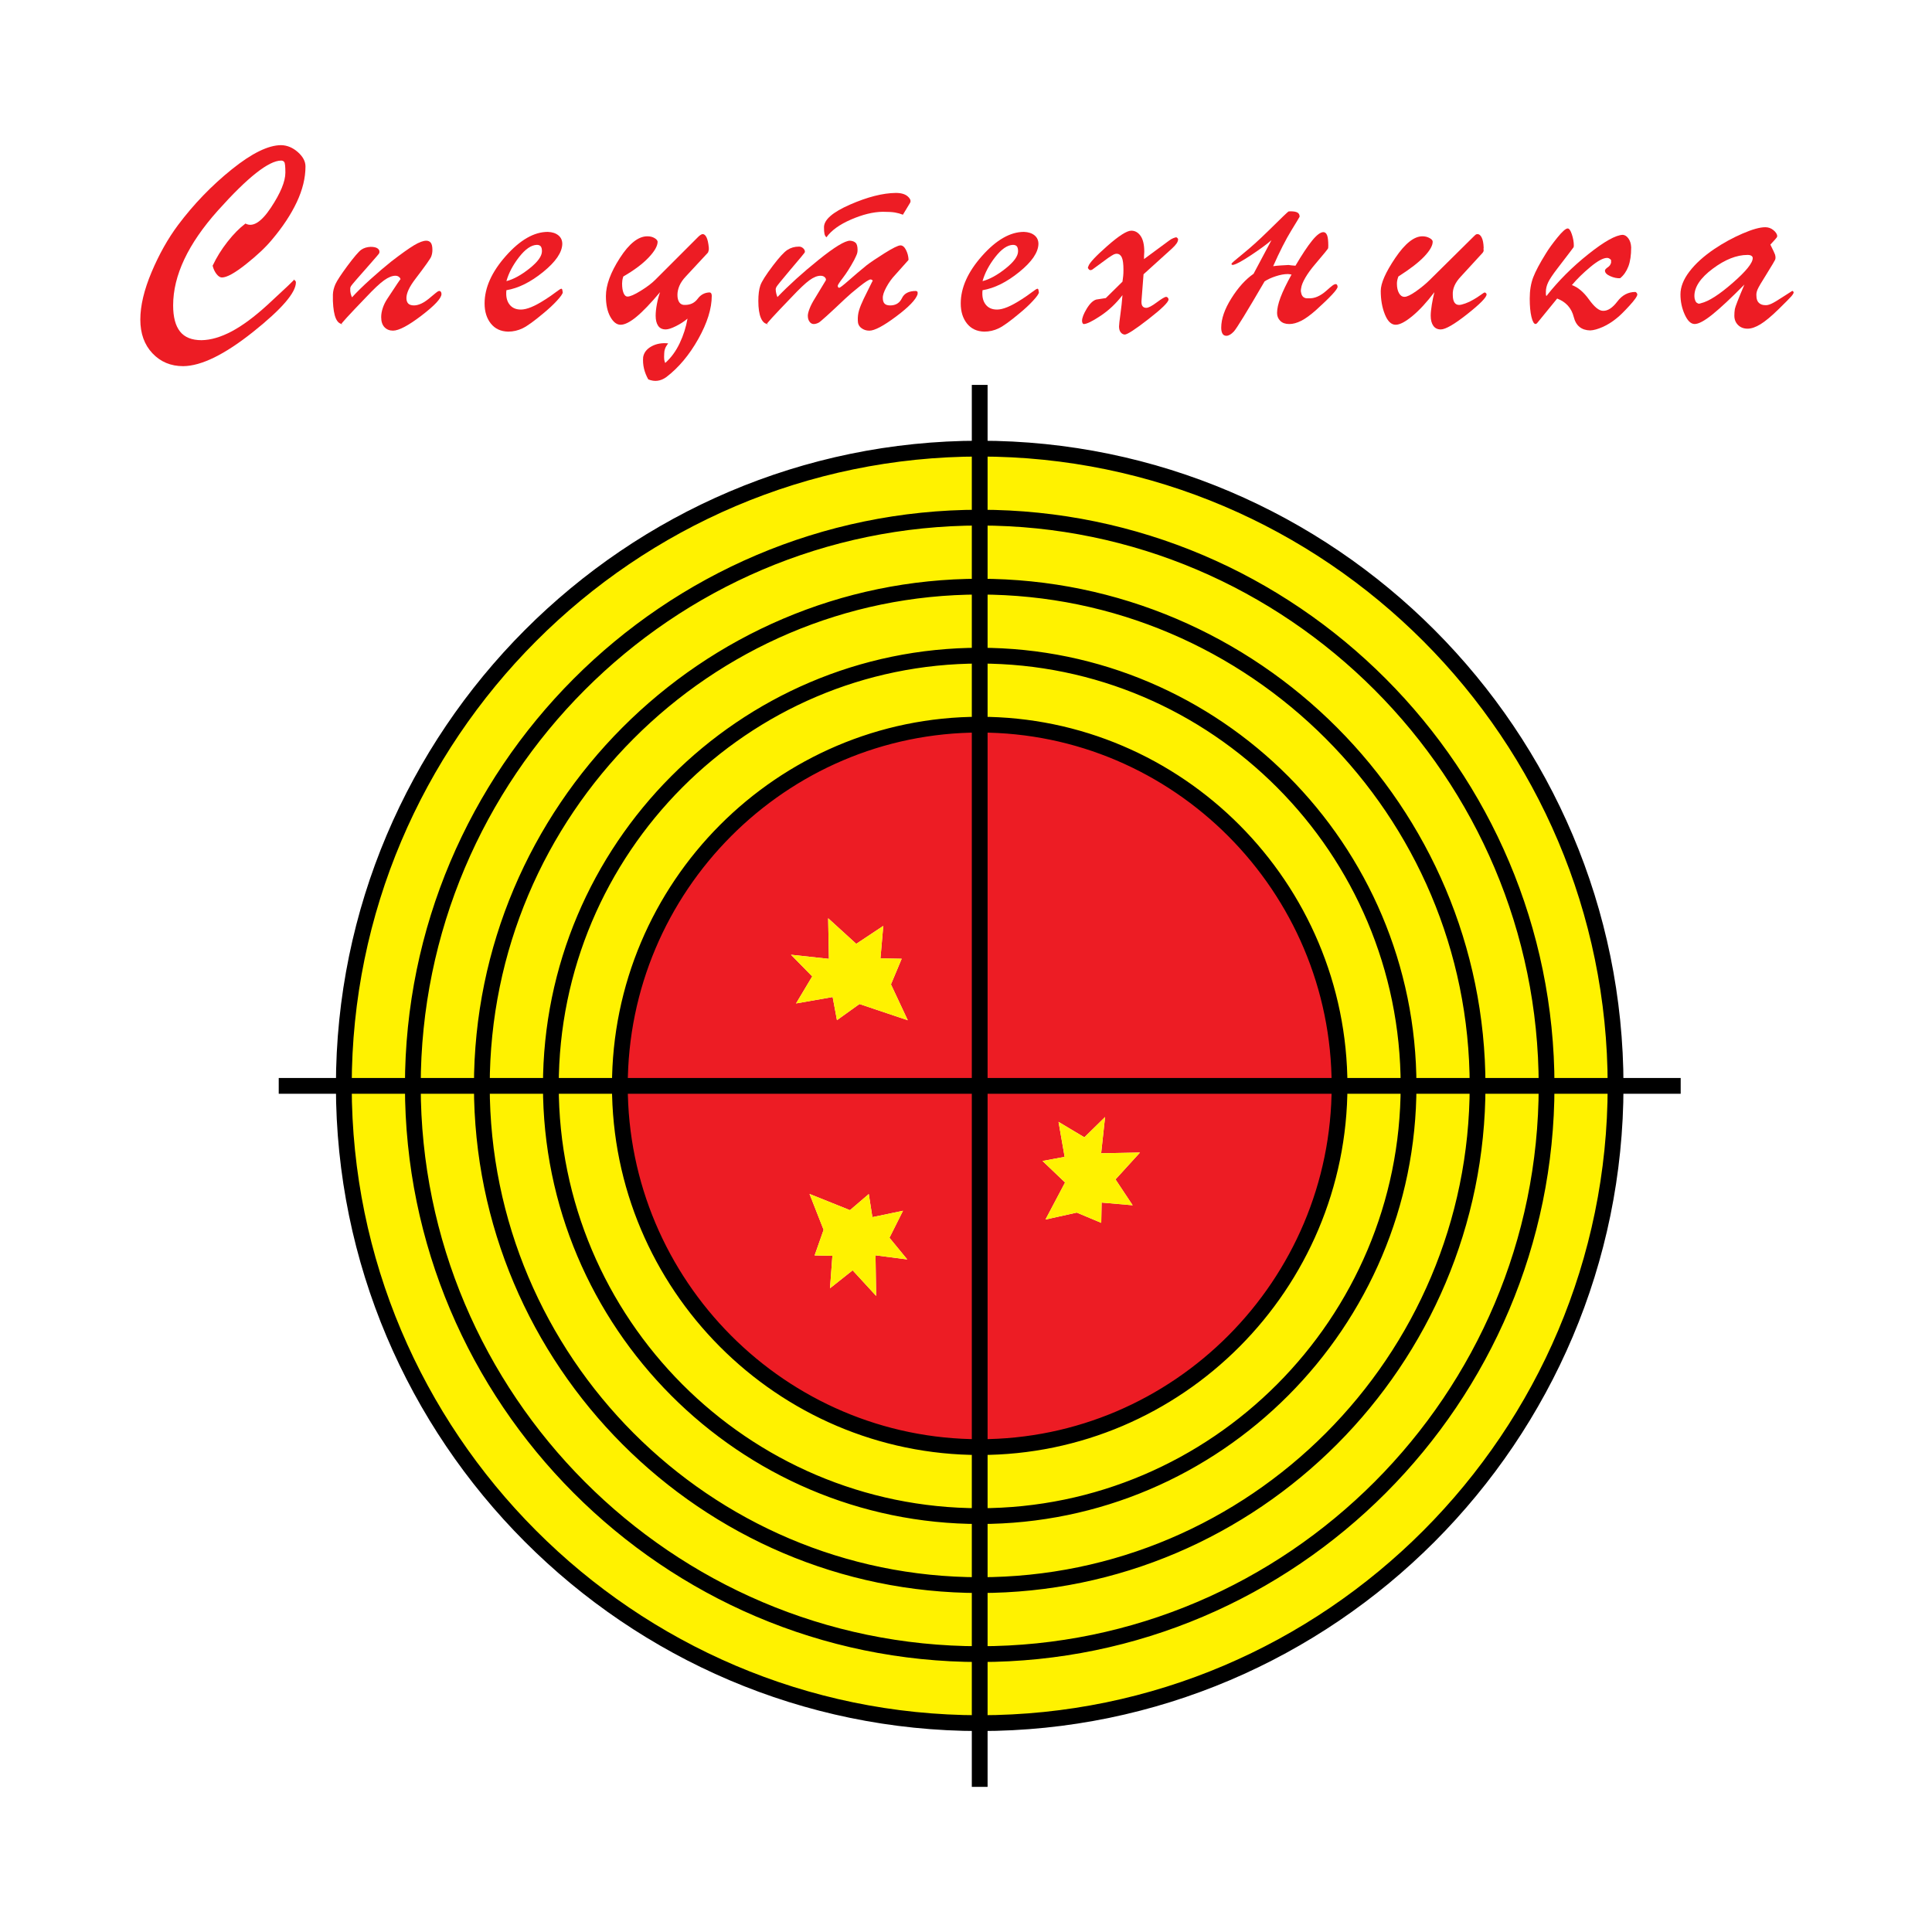 <?xml version="1.0" encoding="utf-8"?>
<!-- Generator: Adobe Illustrator 13.0.0, SVG Export Plug-In . SVG Version: 6.00 Build 14948)  -->
<!DOCTYPE svg PUBLIC "-//W3C//DTD SVG 1.0//EN" "http://www.w3.org/TR/2001/REC-SVG-20010904/DTD/svg10.dtd">
<svg version="1.0" id="Layer_1" xmlns="http://www.w3.org/2000/svg" xmlns:xlink="http://www.w3.org/1999/xlink" x="0px" y="0px"
	 width="192.756px" height="192.756px" viewBox="0 0 192.756 192.756" enable-background="new 0 0 192.756 192.756"
	 xml:space="preserve">
<g>
	<polygon fill-rule="evenodd" clip-rule="evenodd" fill="#FFFFFF" points="0,0 192.756,0 192.756,192.756 0,192.756 0,0 	"/>
	<path fill-rule="evenodd" clip-rule="evenodd" fill="#FFF200" d="M97.745,44.759c34.943,0,63.442,28.561,63.442,63.579
		s-28.499,63.58-63.442,63.58c-34.942,0-63.442-28.562-63.442-63.58S62.803,44.759,97.745,44.759L97.745,44.759z M97.746,72.299
		c19.773,0,35.901,16.189,35.901,36.039c0,19.85-16.128,36.039-35.901,36.039c-19.774,0-35.902-16.189-35.902-36.039
		C61.844,88.489,77.972,72.299,97.746,72.299L97.746,72.299z"/>
	<path fill-rule="evenodd" clip-rule="evenodd" fill="#ED1C24" d="M97.745,72.3c19.774,0,35.901,16.189,35.901,36.038
		c0,19.85-16.127,36.039-35.901,36.039c-19.774,0-35.901-16.189-35.901-36.039C61.844,88.489,77.971,72.3,97.745,72.3L97.745,72.3z
		 M113.737,114.988l-2.443,2.682l1.712,2.58l-3.098-0.271l-0.037,2.025l-2.443-1.023l-3.12,0.693l1.953-3.697l-2.248-2.146
		l2.206-0.412l-0.61-3.492l2.578,1.543l2.068-2.025l-0.393,3.617L113.737,114.988L113.737,114.988z M87.414,129.293l-2.346-2.553
		l-2.256,1.791l0.236-3.238l-1.773-0.039l0.897-2.555l-1.405-3.58l4.034,1.619l1.878-1.609l0.36,2.307l3.054-0.639l-1.35,2.695
		l1.773,2.162l-3.166-0.41L87.414,129.293L87.414,129.293z M82.625,91.612l2.804,2.555l2.697-1.791l-0.283,3.239l2.119,0.04
		l-1.071,2.556l1.679,3.58l-4.821-1.619l-2.245,1.609l-0.43-2.307l-3.651,0.639l1.613-2.697l-2.119-2.162l3.784,0.411L82.625,91.612
		L82.625,91.612z"/>
	<path fill-rule="evenodd" clip-rule="evenodd" fill="#FFF200" d="M113.736,114.99l-2.442,2.68l1.712,2.58l-3.098-0.27l-0.037,2.025
		l-2.443-1.025l-3.12,0.693l1.952-3.697l-2.247-2.146l2.205-0.412l-0.609-3.49l2.578,1.543l2.068-2.027l-0.394,3.619L113.736,114.99
		L113.736,114.99z M87.413,129.295l-2.347-2.555l-2.256,1.791l0.237-3.238l-1.772-0.039l0.896-2.555l-1.405-3.578l4.034,1.617
		l1.879-1.609l0.36,2.307l3.055-0.637l-1.35,2.693l1.773,2.162l-3.166-0.41L87.413,129.295L87.413,129.295z M82.624,91.613
		l2.805,2.555l2.697-1.791l-0.283,3.239l2.118,0.04l-1.071,2.556l1.679,3.58l-4.821-1.619l-2.244,1.609l-0.431-2.307l-3.651,0.639
		l1.613-2.697l-2.119-2.162l3.784,0.411L82.624,91.613L82.624,91.613z"/>
	<path fill="none" stroke="#000000" stroke-width="1.577" stroke-miterlimit="2.613" d="M97.745,44.759
		c34.943,0,63.442,28.561,63.442,63.579c0,35.02-28.499,63.58-63.442,63.58c-34.943,0-63.442-28.561-63.442-63.58
		C34.303,73.32,62.802,44.759,97.745,44.759L97.745,44.759z"/>
	<path fill="none" stroke="#000000" stroke-width="1.574" stroke-miterlimit="2.613" d="M97.745,51.644
		c31.151,0,56.558,25.468,56.558,56.694c0,31.227-25.406,56.695-56.558,56.695c-31.15,0-56.557-25.469-56.557-56.695
		C41.188,77.112,66.595,51.644,97.745,51.644L97.745,51.644z M97.745,58.53c27.358,0,49.673,22.375,49.673,49.808
		c0,27.434-22.314,49.809-49.673,49.809s-49.672-22.375-49.672-49.809C48.073,80.905,70.387,58.53,97.745,58.53L97.745,58.53z
		 M97.745,65.415c23.566,0,42.787,19.282,42.787,42.923c0,23.643-19.221,42.924-42.787,42.924
		c-23.566,0-42.787-19.281-42.787-42.924C54.958,84.697,74.179,65.415,97.745,65.415L97.745,65.415z M97.745,72.3
		c19.774,0,35.902,16.189,35.902,36.038c0,19.85-16.128,36.039-35.902,36.039c-19.774,0-35.901-16.189-35.901-36.039
		C61.844,88.489,77.971,72.3,97.745,72.3L97.745,72.3z M97.745,38.402v139.874"/>
	
		<line fill="none" stroke="#000000" stroke-width="1.574" stroke-miterlimit="2.613" x1="167.682" y1="108.338" x2="27.809" y2="108.338"/>
	<path fill-rule="evenodd" clip-rule="evenodd" fill="#ED1C24" d="M24.488,22.304c0.733,0.392,1.581-0.138,2.542-1.588
		s1.442-2.616,1.442-3.497c0-0.603-0.037-0.953-0.11-1.051c-0.074-0.098-0.175-0.147-0.306-0.147c-1.239,0-3.345,1.663-6.32,4.987
		c-2.974,3.325-4.462,6.479-4.462,9.461c0,1.157,0.228,2.025,0.685,2.604c0.456,0.579,1.173,0.868,2.151,0.868
		c0.929-0.016,1.931-0.31,3.007-0.88c1.076-0.57,2.274-1.458,3.594-2.665c1.826-1.679,2.702-2.515,2.628-2.506
		c-0.073,0.008-0.094,0.012-0.061,0.012c0.065,0.016,0.122,0.048,0.171,0.098c0.049,0.049,0.073,0.106,0.073,0.171
		c0,1.027-1.422,2.673-4.266,4.939s-5.17,3.406-6.979,3.422c-1.239,0-2.262-0.428-3.068-1.283C14.402,34.394,14,33.273,14,31.888
		s0.375-2.966,1.125-4.743c0.75-1.776,1.629-3.341,2.64-4.694c1.564-2.086,3.35-3.936,5.354-5.549
		c2.005-1.614,3.651-2.42,4.938-2.42c0.603,0.016,1.157,0.248,1.663,0.696c0.505,0.449,0.758,0.925,0.758,1.431
		c0,1.141-0.29,2.327-0.868,3.557c-0.579,1.231-1.406,2.482-2.481,3.753c-0.603,0.733-1.462,1.544-2.579,2.433
		c-1.117,0.888-1.919,1.332-2.408,1.332c-0.18,0-0.359-0.114-0.538-0.342s-0.31-0.505-0.391-0.831
		c0.391-0.832,0.884-1.625,1.479-2.384C23.285,23.368,23.884,22.761,24.488,22.304L24.488,22.304z"/>
	<path fill-rule="evenodd" clip-rule="evenodd" fill="#ED1C24" d="M35.123,29.663c0.456-0.505,1.063-1.1,1.821-1.785
		c0.758-0.684,1.455-1.279,2.09-1.785c0.994-0.766,1.748-1.304,2.261-1.613c0.514-0.31,0.925-0.464,1.235-0.464
		c0.196,0,0.347,0.069,0.452,0.208c0.106,0.138,0.159,0.379,0.159,0.721c0,0.229-0.04,0.449-0.122,0.66
		c-0.082,0.212-0.596,0.937-1.541,2.176c-0.326,0.424-0.562,0.795-0.709,1.112c-0.146,0.318-0.22,0.599-0.22,0.844
		s0.062,0.428,0.183,0.55c0.123,0.123,0.314,0.184,0.575,0.184c0.228,0,0.481-0.065,0.758-0.196c0.277-0.13,0.611-0.367,1.002-0.709
		c0.31-0.261,0.501-0.415,0.575-0.464s0.143-0.073,0.208-0.073c0.049,0,0.093,0.028,0.134,0.085
		c0.041,0.057,0.062,0.134,0.062,0.232c-0.017,0.424-0.681,1.137-1.993,2.14c-1.312,1.002-2.261,1.503-2.848,1.503
		c-0.342,0-0.624-0.114-0.844-0.342s-0.33-0.562-0.33-1.002c0-0.293,0.052-0.599,0.159-0.917c0.105-0.317,0.256-0.623,0.452-0.917
		c0.896-1.369,1.336-2.021,1.32-1.956c-0.016,0.065-0.016,0.081,0,0.049c0-0.098-0.049-0.188-0.147-0.269s-0.22-0.123-0.367-0.123
		c-0.326,0-0.701,0.151-1.125,0.453c-0.424,0.302-1.019,0.859-1.785,1.674c-1.76,1.826-2.587,2.73-2.482,2.714
		c0.106-0.016,0.151-0.024,0.135-0.024c-0.293,0-0.521-0.188-0.685-0.562c-0.163-0.375-0.261-0.953-0.293-1.735
		c0-0.13,0-0.249,0-0.354c0-0.106,0-0.208,0-0.306c0.016-0.342,0.102-0.685,0.256-1.027c0.155-0.342,0.55-0.945,1.186-1.809
		c0.668-0.896,1.128-1.434,1.381-1.614c0.253-0.179,0.566-0.277,0.941-0.293c0.293,0,0.513,0.045,0.66,0.135
		c0.146,0.089,0.22,0.208,0.22,0.354c0,0.049-0.008,0.098-0.024,0.146s-0.334,0.424-0.954,1.125
		c-1.157,1.304-1.772,2.018-1.846,2.139c-0.073,0.123-0.102,0.224-0.085,0.306c-0.017,0.114-0.004,0.261,0.036,0.44
		C35.029,29.451,35.073,29.582,35.123,29.663L35.123,29.663z"/>
	<path fill-rule="evenodd" clip-rule="evenodd" fill="#ED1C24" d="M50.525,28.954c-0.065,0.586,0.032,1.055,0.293,1.405
		c0.26,0.351,0.644,0.526,1.149,0.526c0.293,0,0.64-0.082,1.039-0.245c0.4-0.163,0.876-0.424,1.431-0.782
		c0.358-0.228,0.692-0.46,1.002-0.697c0.31-0.236,0.497-0.354,0.562-0.354c0.049,0,0.082,0.032,0.098,0.098
		c0.016,0.065,0.032,0.155,0.048,0.269c-0.016,0.147-0.212,0.424-0.586,0.831c-0.375,0.408-0.831,0.832-1.369,1.272
		c-0.913,0.766-1.598,1.259-2.054,1.479c-0.457,0.22-0.938,0.33-1.443,0.33c-0.733-0.016-1.308-0.285-1.724-0.807
		s-0.623-1.19-0.623-2.005c0-1.564,0.709-3.146,2.127-4.743c1.417-1.597,2.811-2.396,4.181-2.396
		c0.44,0.017,0.791,0.131,1.051,0.342c0.261,0.212,0.392,0.497,0.392,0.856c-0.017,0.848-0.652,1.78-1.907,2.799
		C52.937,28.151,51.715,28.758,50.525,28.954L50.525,28.954z M50.525,28.049c0.701-0.179,1.467-0.599,2.298-1.259
		s1.247-1.235,1.247-1.724c0-0.229-0.041-0.391-0.123-0.489c-0.082-0.098-0.212-0.147-0.391-0.147
		c-0.554,0.017-1.141,0.42-1.76,1.21C51.178,26.432,50.753,27.235,50.525,28.049L50.525,28.049z"/>
	<path fill-rule="evenodd" clip-rule="evenodd" fill="#ED1C24" d="M66.368,36.215c0.586-0.521,1.067-1.177,1.442-1.968
		c0.375-0.791,0.636-1.609,0.783-2.457c-0.327,0.277-0.709,0.525-1.149,0.746s-0.782,0.33-1.027,0.33
		c-0.342,0-0.595-0.122-0.758-0.367c-0.163-0.244-0.244-0.579-0.244-1.002c0-0.326,0.041-0.709,0.122-1.149
		c0.082-0.44,0.188-0.839,0.318-1.198c-0.945,1.124-1.736,1.947-2.372,2.469c-0.635,0.521-1.157,0.782-1.564,0.782
		c-0.391,0-0.733-0.265-1.027-0.794s-0.44-1.218-0.44-2.066c0-1.092,0.464-2.359,1.394-3.802c0.929-1.442,1.842-2.163,2.738-2.163
		c0.277,0,0.513,0.057,0.709,0.171c0.196,0.114,0.302,0.236,0.318,0.367c0,0.424-0.302,0.954-0.905,1.589
		c-0.603,0.635-1.442,1.263-2.518,1.882c-0.049,0.147-0.082,0.277-0.098,0.392c-0.016,0.114-0.024,0.22-0.024,0.318
		c0,0.391,0.049,0.705,0.146,0.941c0.098,0.236,0.229,0.354,0.391,0.354c0.261,0,0.701-0.192,1.32-0.575
		c0.62-0.383,1.1-0.746,1.442-1.088l4.303-4.303c0.082-0.082,0.163-0.146,0.244-0.195s0.147-0.073,0.196-0.073
		c0.147,0,0.272,0.106,0.379,0.318c0.106,0.212,0.183,0.554,0.232,1.027c0,0.049,0,0.093,0,0.134c0,0.041,0,0.069,0,0.085
		c-0.017,0.065-0.033,0.126-0.049,0.184c-0.016,0.057-0.032,0.094-0.048,0.11l-2.201,2.371c-0.293,0.31-0.505,0.62-0.636,0.929
		c-0.13,0.31-0.196,0.611-0.196,0.905c0,0.326,0.065,0.579,0.196,0.758c0.131,0.179,0.318,0.261,0.562,0.245
		c0.538,0,0.958-0.204,1.259-0.611c0.301-0.408,0.696-0.62,1.186-0.636c0.065,0,0.118,0.028,0.159,0.085s0.061,0.143,0.061,0.257
		c0,1.271-0.448,2.706-1.344,4.302c-0.897,1.597-1.964,2.869-3.203,3.814c-0.277,0.196-0.562,0.314-0.856,0.354
		c-0.293,0.041-0.603-0.004-0.929-0.135c-0.196-0.342-0.338-0.7-0.428-1.075c-0.089-0.375-0.118-0.758-0.085-1.149
		c0.082-0.457,0.363-0.815,0.843-1.076c0.481-0.26,1.031-0.358,1.65-0.293c-0.146,0.196-0.249,0.371-0.306,0.526
		c-0.057,0.155-0.085,0.314-0.085,0.477c-0.017,0.277-0.017,0.477,0,0.599C66.286,35.983,66.319,36.101,66.368,36.215L66.368,36.215
		z"/>
	<path fill-rule="evenodd" clip-rule="evenodd" fill="#ED1C24" d="M77.565,29.638c1.141-1.189,2.506-2.424,4.095-3.704
		c1.589-1.28,2.637-1.919,3.142-1.919c0.244,0.016,0.431,0.085,0.562,0.208c0.131,0.122,0.196,0.363,0.196,0.721
		c0,0.146-0.02,0.277-0.061,0.392c-0.041,0.114-0.135,0.317-0.281,0.611c-0.391,0.717-0.762,1.304-1.112,1.76
		s-0.525,0.726-0.525,0.807c0,0.049,0.012,0.094,0.036,0.135c0.025,0.041,0.062,0.061,0.11,0.061c0.082,0,0.399-0.245,0.954-0.733
		c0.554-0.489,1.141-0.986,1.76-1.492c0.375-0.293,0.978-0.7,1.809-1.222c0.832-0.521,1.361-0.782,1.589-0.782
		c0.212,0,0.396,0.151,0.55,0.452s0.24,0.624,0.256,0.966c-0.016,0.033-0.024,0.053-0.024,0.061s-0.44,0.501-1.32,1.479
		c-0.326,0.342-0.616,0.746-0.868,1.21s-0.371,0.827-0.354,1.088c0,0.245,0.057,0.428,0.171,0.55
		c0.114,0.123,0.302,0.184,0.562,0.184c0.555,0,0.945-0.241,1.173-0.721c0.229-0.481,0.693-0.721,1.394-0.721
		c0.033,0,0.065,0.012,0.098,0.037c0.033,0.024,0.057,0.045,0.073,0.061c0,0.033,0,0.065,0,0.098c0,0.032,0,0.073,0,0.122
		c-0.163,0.539-0.875,1.28-2.139,2.225c-1.263,0.946-2.155,1.418-2.677,1.418c-0.31,0-0.579-0.089-0.807-0.269
		c-0.228-0.179-0.342-0.423-0.342-0.733c-0.016-0.359,0.025-0.701,0.123-1.027c0.098-0.326,0.252-0.708,0.464-1.149
		c0.603-1.222,0.9-1.821,0.892-1.797c-0.008,0.025-0.004,0.029,0.013,0.012c0-0.033-0.025-0.065-0.073-0.098
		c-0.049-0.033-0.098-0.049-0.147-0.049c-0.146,0-0.518,0.237-1.113,0.709c-0.595,0.472-1.071,0.88-1.43,1.222
		c-1.582,1.5-2.461,2.294-2.641,2.384c-0.18,0.089-0.342,0.134-0.489,0.134c-0.163,0-0.302-0.077-0.416-0.232
		c-0.114-0.155-0.171-0.355-0.171-0.599c0-0.163,0.057-0.396,0.171-0.697c0.114-0.302,0.293-0.648,0.538-1.039
		c0.717-1.173,1.08-1.772,1.088-1.797c0.008-0.025,0.012-0.045,0.012-0.061c0-0.098-0.049-0.188-0.146-0.269
		s-0.228-0.123-0.391-0.123c-0.326,0-0.693,0.146-1.1,0.44c-0.408,0.293-1.002,0.856-1.785,1.687
		c-1.76,1.826-2.587,2.73-2.481,2.714c0.106-0.016,0.151-0.024,0.135-0.024c-0.31,0-0.55-0.2-0.722-0.599
		c-0.171-0.4-0.256-0.966-0.256-1.699c0-0.636,0.065-1.149,0.196-1.54c0.13-0.392,0.554-1.06,1.271-2.005
		c0.619-0.815,1.096-1.332,1.43-1.552c0.334-0.22,0.721-0.33,1.161-0.33c0.147,0,0.277,0.048,0.392,0.146
		c0.114,0.098,0.179,0.204,0.195,0.318c0,0.049-0.008,0.093-0.024,0.134c-0.016,0.041-0.489,0.607-1.417,1.699
		c-0.88,1.043-1.349,1.622-1.406,1.736c-0.057,0.114-0.078,0.212-0.061,0.293c0,0.082,0.016,0.191,0.048,0.33
		C77.476,29.398,77.516,29.524,77.565,29.638L77.565,29.638z M82.455,23.673c-0.098-0.082-0.164-0.196-0.196-0.343
		c-0.033-0.146-0.049-0.367-0.049-0.66c0-0.75,0.868-1.503,2.604-2.261c1.736-0.758,3.255-1.145,4.56-1.161
		c0.538,0,0.938,0.118,1.198,0.354c0.261,0.236,0.334,0.452,0.22,0.647l-0.709,1.173c-0.244-0.098-0.504-0.171-0.782-0.22
		c-0.277-0.048-0.693-0.073-1.247-0.073c-0.945,0.017-1.992,0.273-3.142,0.771C83.763,22.398,82.943,22.989,82.455,23.673
		L82.455,23.673z"/>
	<path fill-rule="evenodd" clip-rule="evenodd" fill="#ED1C24" d="M98.028,28.954c-0.065,0.586,0.032,1.055,0.293,1.405
		c0.261,0.351,0.644,0.526,1.149,0.526c0.293,0,0.64-0.082,1.039-0.245c0.399-0.163,0.876-0.424,1.43-0.782
		c0.359-0.228,0.692-0.46,1.003-0.697c0.31-0.236,0.497-0.354,0.562-0.354c0.05,0,0.082,0.032,0.099,0.098
		c0.016,0.065,0.032,0.155,0.049,0.269c-0.017,0.147-0.212,0.424-0.587,0.831c-0.375,0.408-0.831,0.832-1.369,1.272
		c-0.913,0.766-1.598,1.259-2.054,1.479c-0.456,0.22-0.937,0.33-1.442,0.33c-0.733-0.016-1.308-0.285-1.724-0.807
		s-0.623-1.19-0.623-2.005c0-1.564,0.709-3.146,2.127-4.743c1.418-1.597,2.812-2.396,4.181-2.396
		c0.439,0.017,0.79,0.131,1.051,0.342c0.261,0.212,0.392,0.497,0.392,0.856c-0.017,0.848-0.652,1.78-1.907,2.799
		C100.44,28.151,99.218,28.758,98.028,28.954L98.028,28.954z M98.028,28.049c0.7-0.179,1.467-0.599,2.298-1.259
		s1.247-1.235,1.247-1.724c0-0.229-0.041-0.391-0.123-0.489c-0.081-0.098-0.212-0.147-0.391-0.147
		c-0.555,0.017-1.141,0.42-1.76,1.21C98.681,26.432,98.257,27.235,98.028,28.049L98.028,28.049z"/>
	<path fill-rule="evenodd" clip-rule="evenodd" fill="#ED1C24" d="M114.14,25.849l2.519-1.858c0.13-0.098,0.256-0.171,0.379-0.22
		c0.121-0.049,0.224-0.082,0.305-0.098c0.033,0,0.074,0.024,0.123,0.073c0.049,0.049,0.073,0.089,0.073,0.123
		c0,0.13-0.049,0.269-0.146,0.415c-0.099,0.146-0.253,0.318-0.465,0.513l-2.836,2.567l-0.195,2.519
		c-0.033,0.293-0.009,0.505,0.073,0.635c0.081,0.13,0.212,0.196,0.391,0.196c0.212,0,0.559-0.179,1.039-0.538
		c0.481-0.358,0.795-0.546,0.941-0.562c0.065,0,0.122,0.028,0.172,0.086c0.048,0.057,0.073,0.118,0.073,0.184
		c-0.017,0.276-0.686,0.929-2.006,1.955c-1.319,1.027-2.11,1.541-2.371,1.541c-0.163-0.016-0.297-0.094-0.403-0.232
		c-0.105-0.139-0.159-0.33-0.159-0.575c0-0.163,0.045-0.566,0.135-1.209c0.09-0.644,0.159-1.284,0.208-1.919
		c-0.636,0.831-1.365,1.52-2.188,2.066c-0.822,0.546-1.381,0.819-1.675,0.819c-0.048,0-0.089-0.032-0.122-0.098
		c-0.032-0.065-0.049-0.139-0.049-0.22c0-0.293,0.155-0.697,0.465-1.21c0.31-0.514,0.627-0.819,0.953-0.917l0.953-0.147l1.663-1.638
		c0.032-0.211,0.057-0.403,0.073-0.574c0.017-0.171,0.024-0.371,0.024-0.6c0-0.586-0.053-0.998-0.159-1.234
		c-0.105-0.237-0.272-0.363-0.501-0.379c-0.098,0-0.199,0.025-0.306,0.073c-0.105,0.049-0.289,0.164-0.55,0.342l-1.467,1.076
		c-0.114,0.098-0.216,0.146-0.306,0.146s-0.159-0.049-0.208-0.146c-0.032-0.016-0.049-0.045-0.049-0.085
		c0-0.041,0.017-0.094,0.049-0.16c0.098-0.326,0.726-0.998,1.883-2.017c1.157-1.019,1.956-1.528,2.396-1.528
		c0.375,0,0.685,0.175,0.93,0.525c0.244,0.351,0.366,0.876,0.366,1.577c-0.017,0.163-0.024,0.302-0.024,0.415
		C114.14,25.646,114.14,25.751,114.14,25.849L114.14,25.849z"/>
	<path fill-rule="evenodd" clip-rule="evenodd" fill="#ED1C24" d="M125.068,27.316l1.784-3.35c-0.472,0.408-1.145,0.9-2.017,1.479
		c-0.872,0.579-1.454,0.901-1.748,0.966c-0.049,0.017-0.085,0.025-0.11,0.025c-0.023,0-0.036-0.008-0.036-0.025
		c-0.032,0-0.053-0.008-0.062-0.024c-0.008-0.016-0.012-0.041-0.012-0.073c0-0.049,0.383-0.383,1.149-1.002
		c0.766-0.619,1.58-1.353,2.444-2.2c1.353-1.336,2.054-2.009,2.103-2.017c0.049-0.008,0.114-0.012,0.195-0.012
		c0.31,0,0.538,0.04,0.686,0.122c0.146,0.082,0.22,0.22,0.22,0.416c0,0.016-0.277,0.477-0.832,1.381
		c-0.554,0.904-1.157,2.09-1.809,3.557c0.212-0.032,0.452-0.056,0.721-0.073c0.27-0.016,0.542-0.032,0.819-0.048
		c0.082,0.016,0.171,0.028,0.269,0.036c0.099,0.008,0.236,0.021,0.416,0.037c0.652-1.108,1.206-1.944,1.663-2.506
		c0.456-0.562,0.831-0.844,1.124-0.844c0.163,0,0.285,0.103,0.367,0.306c0.081,0.204,0.122,0.55,0.122,1.039
		c0,0.114-0.005,0.2-0.013,0.257s-0.437,0.583-1.283,1.577c-0.408,0.473-0.737,0.925-0.99,1.357
		c-0.253,0.432-0.396,0.795-0.428,1.088c-0.017,0.082-0.024,0.155-0.024,0.22c0,0.065,0.008,0.122,0.024,0.171
		c0.032,0.212,0.109,0.367,0.232,0.464c0.122,0.098,0.289,0.139,0.501,0.123c0.31,0.016,0.611-0.041,0.904-0.171
		c0.294-0.13,0.579-0.318,0.856-0.562c0.293-0.261,0.504-0.44,0.635-0.538c0.131-0.098,0.245-0.147,0.343-0.147
		c0.049,0,0.089,0.028,0.122,0.085c0.032,0.057,0.049,0.118,0.049,0.183c0,0.13-0.188,0.396-0.562,0.795s-0.904,0.909-1.589,1.528
		c-0.57,0.505-1.067,0.864-1.491,1.076s-0.815,0.317-1.174,0.317c-0.392,0-0.692-0.105-0.904-0.317s-0.318-0.473-0.318-0.783
		c0-0.424,0.114-0.941,0.343-1.552c0.229-0.611,0.595-1.374,1.101-2.286c-0.099-0.017-0.176-0.029-0.233-0.037
		c-0.057-0.008-0.102-0.012-0.134-0.012c-0.358,0-0.762,0.073-1.21,0.22c-0.448,0.146-0.819,0.317-1.112,0.513
		c-1.776,3.048-2.8,4.714-3.068,5c-0.27,0.285-0.518,0.428-0.746,0.428c-0.179,0-0.31-0.074-0.391-0.22
		c-0.081-0.147-0.122-0.342-0.122-0.587c0-0.88,0.338-1.858,1.015-2.934C123.532,28.685,124.27,27.87,125.068,27.316L125.068,27.316
		z"/>
	<path fill-rule="evenodd" clip-rule="evenodd" fill="#ED1C24" d="M143.111,29.15c-0.767,1.01-1.499,1.805-2.2,2.383
		s-1.255,0.868-1.663,0.868c-0.439,0-0.799-0.342-1.075-1.026c-0.277-0.685-0.416-1.467-0.416-2.347
		c0-0.766,0.485-1.866,1.455-3.301c0.97-1.434,1.87-2.151,2.702-2.151c0.26,0,0.496,0.057,0.708,0.171
		c0.212,0.114,0.318,0.236,0.318,0.367c0,0.391-0.277,0.88-0.832,1.467c-0.554,0.587-1.417,1.255-2.591,2.004
		c-0.049,0.131-0.086,0.253-0.11,0.367c-0.024,0.115-0.036,0.229-0.036,0.343c0,0.391,0.069,0.709,0.208,0.953
		c0.138,0.245,0.321,0.367,0.55,0.367c0.244,0,0.632-0.188,1.161-0.562c0.529-0.375,0.981-0.75,1.357-1.124l4.351-4.303
		c0.131-0.13,0.217-0.208,0.257-0.232c0.041-0.024,0.094-0.037,0.159-0.037c0.163,0,0.302,0.114,0.416,0.342
		c0.114,0.229,0.179,0.562,0.195,1.003c0,0.033-0.004,0.073-0.012,0.122c-0.009,0.049-0.005,0.082,0.012,0.098
		c0,0.082-0.008,0.139-0.024,0.171c-0.017,0.033-0.041,0.074-0.073,0.123l-2.176,2.371c-0.294,0.31-0.506,0.616-0.636,0.917
		c-0.131,0.302-0.188,0.607-0.171,0.917c0,0.326,0.053,0.574,0.158,0.746c0.106,0.171,0.266,0.256,0.478,0.256
		c0.13,0,0.333-0.049,0.61-0.147s0.538-0.22,0.783-0.367c0.26-0.146,0.509-0.305,0.745-0.476c0.236-0.172,0.371-0.257,0.403-0.257
		c0.033,0,0.073,0.021,0.122,0.062c0.05,0.04,0.073,0.085,0.073,0.134c0,0.293-0.644,0.95-1.931,1.968
		c-1.288,1.018-2.168,1.527-2.641,1.527c-0.326,0-0.574-0.122-0.746-0.367c-0.171-0.244-0.257-0.579-0.257-1.002
		c0-0.277,0.037-0.644,0.11-1.1C142.928,29.94,143.014,29.524,143.111,29.15L143.111,29.15z"/>
	<path fill-rule="evenodd" clip-rule="evenodd" fill="#ED1C24" d="M155.359,29.785l-1.955,2.396c-0.033,0.049-0.069,0.085-0.11,0.11
		c-0.04,0.024-0.069,0.036-0.086,0.036c-0.162,0-0.301-0.236-0.415-0.709s-0.171-1.083-0.171-1.833c0-0.799,0.114-1.5,0.342-2.103
		c0.229-0.603,0.652-1.401,1.271-2.396c0.277-0.456,0.66-0.986,1.149-1.589c0.488-0.603,0.831-0.904,1.026-0.904
		c0.146,0,0.285,0.196,0.415,0.587c0.131,0.391,0.196,0.766,0.196,1.125c-0.017,0.098-0.021,0.146-0.013,0.146
		c0.009,0-0.525,0.701-1.601,2.103c-0.489,0.636-0.808,1.112-0.954,1.431c-0.146,0.317-0.22,0.623-0.22,0.917
		c0,0.082,0,0.159,0,0.232c0,0.074,0.016,0.143,0.049,0.208c1.189-1.516,2.583-2.909,4.181-4.181
		c1.597-1.271,2.746-1.915,3.447-1.931c0.211,0.016,0.399,0.139,0.562,0.367c0.163,0.229,0.253,0.521,0.27,0.88
		c0,0.782-0.094,1.417-0.281,1.907c-0.188,0.489-0.46,0.88-0.819,1.174c-0.31,0.016-0.64-0.053-0.99-0.208
		c-0.35-0.155-0.525-0.338-0.525-0.55c0-0.033,0.012-0.069,0.037-0.11c0.024-0.041,0.077-0.094,0.158-0.159
		c0.147-0.098,0.245-0.184,0.294-0.257c0.049-0.073,0.09-0.159,0.122-0.256c0-0.049,0-0.094,0-0.134c0-0.041,0-0.085,0-0.135
		c-0.032-0.049-0.086-0.098-0.159-0.146c-0.073-0.049-0.15-0.074-0.232-0.074c-0.391,0-0.949,0.302-1.675,0.905
		c-0.725,0.604-1.34,1.206-1.846,1.809c0.604,0.212,1.174,0.692,1.712,1.443c0.538,0.75,1.002,1.124,1.394,1.124
		c0.473,0.017,0.949-0.293,1.43-0.929c0.481-0.635,1.08-0.953,1.798-0.953c0.032,0,0.073,0.029,0.122,0.086
		c0.049,0.057,0.073,0.11,0.073,0.159c0,0.179-0.265,0.558-0.795,1.137c-0.529,0.579-0.949,0.99-1.259,1.234
		c-0.456,0.375-0.925,0.668-1.406,0.88c-0.48,0.212-0.892,0.326-1.234,0.342c-0.88-0.017-1.43-0.465-1.65-1.345
		C156.79,30.738,156.24,30.127,155.359,29.785L155.359,29.785z"/>
	<path fill-rule="evenodd" clip-rule="evenodd" fill="#ED1C24" d="M176.63,24.407c0.276,0.554,0.432,0.884,0.465,0.99
		c0.032,0.106,0.048,0.208,0.048,0.306c0,0.065-0.012,0.134-0.036,0.208c-0.024,0.073-0.314,0.558-0.868,1.454
		c-0.505,0.798-0.803,1.308-0.892,1.528c-0.09,0.22-0.127,0.42-0.11,0.599c0,0.326,0.081,0.566,0.244,0.721s0.375,0.232,0.636,0.232
		c0.163,0.017,0.362-0.028,0.599-0.134c0.237-0.106,0.615-0.33,1.137-0.673l0.954-0.611h0.024c0.016,0,0.041,0.016,0.073,0.049
		s0.049,0.065,0.049,0.098c0,0.082-0.081,0.216-0.244,0.404c-0.163,0.187-0.587,0.615-1.271,1.283
		c-0.718,0.701-1.316,1.198-1.797,1.491c-0.481,0.293-0.909,0.44-1.284,0.44c-0.391,0-0.708-0.122-0.953-0.367
		c-0.244-0.244-0.367-0.554-0.367-0.929c0-0.228,0.017-0.448,0.05-0.66c0.032-0.212,0.351-1.027,0.953-2.445
		c-1.336,1.353-2.4,2.347-3.19,2.983c-0.79,0.636-1.381,0.953-1.772,0.953c-0.375,0-0.705-0.313-0.99-0.941
		c-0.285-0.627-0.428-1.3-0.428-2.017c0-0.733,0.298-1.492,0.893-2.273c0.595-0.783,1.422-1.532,2.481-2.25
		c0.896-0.603,1.833-1.116,2.812-1.54c0.978-0.424,1.735-0.636,2.273-0.636c0.31,0,0.583,0.098,0.818,0.293
		c0.237,0.196,0.363,0.392,0.38,0.587c-0.017,0.049-0.029,0.09-0.037,0.123S177.054,23.95,176.63,24.407L176.63,24.407z
		 M169.051,29.565c0,0.146,0.028,0.289,0.086,0.428c0.057,0.139,0.134,0.224,0.231,0.257c0.033,0.032,0.078,0.048,0.135,0.048
		c0.058,0,0.127-0.016,0.208-0.048c0.766-0.18,1.817-0.852,3.153-2.018c1.337-1.165,2.005-1.992,2.005-2.481
		c0-0.098-0.044-0.175-0.135-0.232c-0.089-0.057-0.216-0.085-0.379-0.085c-1.092,0-2.253,0.46-3.483,1.381
		C169.642,27.735,169.034,28.652,169.051,29.565L169.051,29.565z"/>
</g>
</svg>
